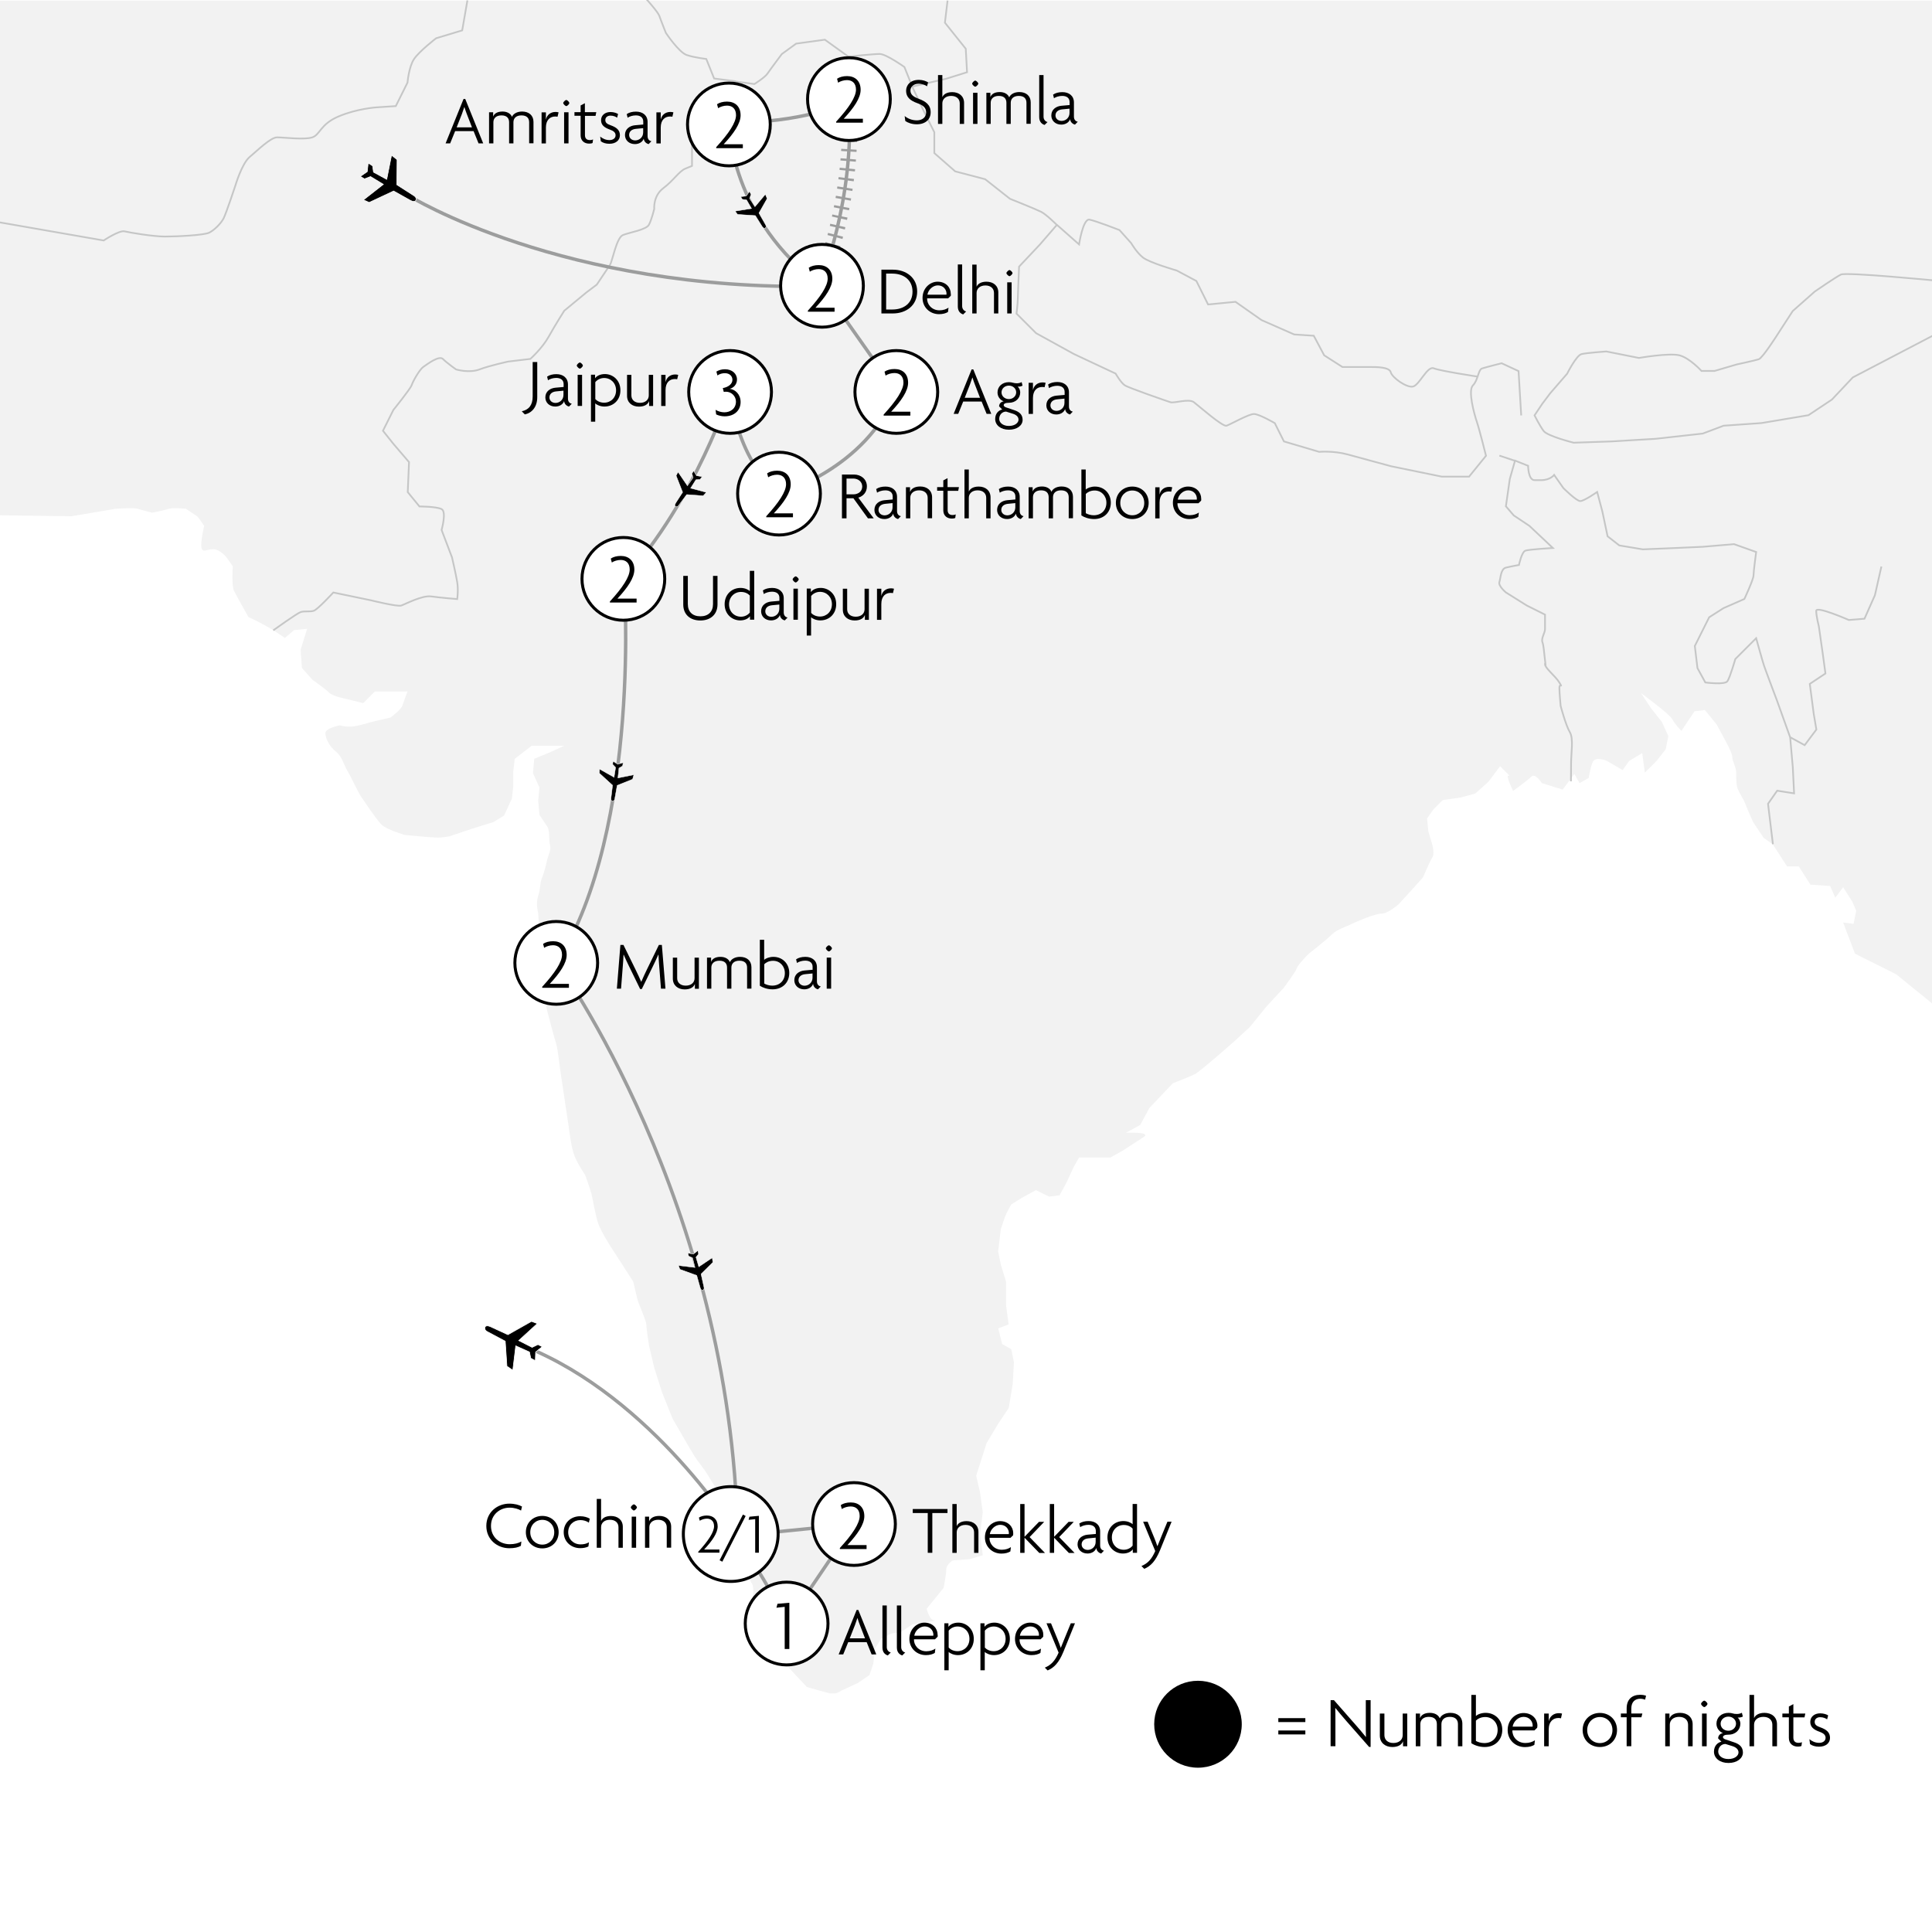 <?xml version="1.0" encoding="utf-8"?>
<!-- Generator: Adobe Illustrator 27.9.0, SVG Export Plug-In . SVG Version: 6.00 Build 0)  -->
<svg version="1.1" id="Layer_1" xmlns="http://www.w3.org/2000/svg" xmlns:xlink="http://www.w3.org/1999/xlink" x="0px" y="0px"
	 viewBox="0 0 240.94 240.94" style="enable-background:new 0 0 240.94 240.94;" xml:space="preserve">
<style type="text/css">
	.st0{fill-rule:evenodd;clip-rule:evenodd;fill:#FFFFFF;}
	.st1{clip-path:url(#SVGID_00000044152235130534678550000009425140293060170660_);fill:#F2F2F2;}
	.st2{clip-path:url(#SVGID_00000044152235130534678550000009425140293060170660_);fill:none;stroke:#C5C6C6;stroke-width:0.214;}
	.st3{fill:none;stroke:#9C9D9D;stroke-width:0.428;}
	.st4{fill:#FFFFFF;}
	.st5{fill:none;stroke:#000000;stroke-width:0.373;}
	.st6{fill:none;stroke:#FFFFFF;stroke-width:0.051;}
	.st7{fill:none;stroke:#FFFFFF;stroke-width:0.077;}
	.st8{fill:none;stroke:#9C9D9D;stroke-width:1.926;stroke-dasharray:0.278,0.924;}
	.st9{clip-path:url(#SVGID_00000121244812491891150850000012883667263844181412_);}
	.st10{clip-path:url(#SVGID_00000129888194086318808100000005715294279593805981_);fill:none;stroke:#000000;stroke-miterlimit:10;}
</style>
<rect x="0" y="0" class="st0" width="240.95" height="240.95"/>
<path class="st0" d="M0,0h240.95v225.51H0V0z M0,0"/>
<g>
	<defs>
		<rect id="SVGID_1_" x="0" y="0" width="240.95" height="211.18"/>
	</defs>
	<clipPath id="SVGID_00000118378749025883836900000013122564770848412334_">
		<use xlink:href="#SVGID_1_"  style="overflow:visible;"/>
	</clipPath>
	<path style="clip-path:url(#SVGID_00000118378749025883836900000013122564770848412334_);fill:#F2F2F2;" d="M-0.2,0.07h241.23
		v125.13l-4.56-3.7l-5.13-2.56l-1.48-3.89l1.3,0.16l0.33-1.63l-0.49-1.14l-1.14-1.79l-0.98,1.3l-0.65-1.46l-2.44-0.16l-1.46-2.28
		h-1.46l-1.79-2.76l-1.14-0.81l-1.3-1.95c0,0-0.81-1.79-0.98-2.28c-0.16-0.49-0.81-1.46-0.98-1.95c-0.16-0.49-0.16-1.3-0.16-1.95
		c0-0.65-0.49-1.46-0.49-1.95c0-0.49-0.81-1.95-0.81-1.95l-1.14-2.11l-1.46-1.79l-1.3,0.16l-1.63,2.44c0,0-0.81-0.81-1.14-1.46
		c-0.33-0.65-3.9-3.25-3.9-3.25l1.3,1.95l1.3,1.63l0.81,1.79l-0.33,1.63l-1.14,1.46l-1.46,1.46l-0.33-2.44l-1.63,0.98l-0.81,1.14
		l-1.95-1.14c0,0-1.46-0.65-1.79,0.16c-0.33,0.81-0.49,1.95-0.49,1.95l-1.14,0.65l-0.65-1.14l-1.46,1.95l-2.6-0.81
		c0,0-0.81-1.3-1.3-0.81c-0.49,0.49-2.28,1.79-2.28,1.79s-0.49-0.98-0.65-1.63c-0.16-0.65,0.65,0.16-0.16-0.65
		c-0.81-0.81-0.81-0.81-0.81-0.81l-1.46,1.95l-1.63,1.46l-1.79,0.49l-2.28,0.33l-1.14,1.14l-0.81,1.14l0.16,1.63l0.49,1.63
		c0,0,0.33,1.14,0,1.63c-0.33,0.49-1.14,2.44-1.14,2.44l-1.3,1.46l-1.79,1.95c0,0-1.3,1.14-2.11,1.14c-0.81,0-3.09,0.98-3.74,1.3
		c-0.65,0.33-1.79,0.65-2.44,1.3c-0.65,0.65-2.93,2.44-2.93,2.44s-1.3,1.3-1.46,1.79c-0.16,0.49-1.63,2.44-1.63,2.44l-2.11,2.28
		l-2.11,2.6l-1.95,1.79c0,0-4.23,3.74-4.88,4.07c-0.65,0.33-2.76,1.14-2.76,1.14l-2.93,3.09l-1.14,2.11l-1.79,0.98
		c0,0,3.09-0.16,2.28,0.49l-2.76,1.79l-1.46,0.81h-2.11h-1.79l-0.65,1.14l-0.98,2.11l-0.81,1.46l-1.3,0.16l-1.63-0.81l-1.79,0.98
		l-1.3,0.81c0,0-0.65,1.14-0.81,1.63c-0.16,0.49-0.49,1.46-0.49,1.46l-0.33,2.76l0.33,1.63l0.65,2.11v2.93l0.33,2.44l-1.3,0.49
		l0.49,1.95l1.14,0.65l0.33,1.63l-0.16,2.76l-0.49,2.93l-1.3,1.95l-1.46,2.44l-1.3,4.07l0.49,2.11l0.33,2.44l-0.33,2.76l0.33,2.6
		l-1.63,0.49l-2.11,0.16c0,0-0.81,0.49-0.81,1.14c0,0.65-0.33,2.28-0.33,2.28l-2.11,2.6c0,0,0.33,1.46,0.98,1.46
		c0.65,0-2.76,0.49-2.76,0.49l-1.46,0.98l-1.14,0.16l-1.3,0.65l-0.81,1.3l-0.16,1.79l-0.49,1.46l-1.46,0.98l-2.11,0.98
		c0,0-0.65,0.49-1.3,0.33c-0.65-0.16-2.93-0.81-2.93-0.81l-2.44-2.6l-1.14-2.28c0,0-1.14-1.46-1.46-1.95
		c-0.33-0.49-1.79-2.76-1.79-3.25c0-0.49,0.33-2.28,0-2.76c-0.33-0.49-0.81-2.28-1.14-2.93c-0.33-0.65-1.3-2.11-1.63-2.76
		c-0.33-0.65-1.14-2.6-1.14-3.09c0-0.49-0.33-2.76-0.33-2.76l-1.63-2.6c0,0-0.98-1.3-1.3-1.79c-0.33-0.49-2.76-4.72-2.76-4.72
		l-1.3-3.25l-0.98-3.09l-0.65-2.76c0,0-0.33-2.11-0.33-2.6c0-0.49-0.98-2.6-1.14-3.25c-0.16-0.65-0.49-2.11-0.49-2.11l-2.93-4.55
		c0,0-1.14-1.79-1.46-2.76c-0.33-0.98-0.65-2.93-0.81-3.58c-0.16-0.65-0.81-2.44-0.81-2.44s-1.14-1.63-1.46-2.76
		c-0.33-1.14-0.49-2.6-0.49-2.6l-1.14-7.64c0,0-0.33-2.76-0.49-3.25c-0.16-0.49-0.65-2.28-0.81-2.93c-0.16-0.65-0.49-1.63-0.49-2.28
		c0-0.65,0.16-1.95,0.16-2.44c0-0.49,0.33-1.3,0.33-1.3l-0.81-1.95l-0.49-2.93l-0.16-2.6c0,0-0.33-1.14,0-2.11
		c0.33-0.98,0.16-1.46,0.49-2.28c0.33-0.81,0.49-1.63,0.65-2.28c0.16-0.65,0.49-1.14,0.33-1.79c-0.16-0.65,0-1.79-0.33-2.28
		c-0.33-0.49-0.98-1.46-0.98-1.46l-0.16-1.79l0.16-1.63l-0.81-1.79l0.16-1.79l1.95-0.81l1.79-0.81h-4.07l-2.11,1.63L64,96.34v1.79
		l-0.16,1.46l-0.98,2.11l-1.3,0.81l-2.6,0.81l-2.93,0.98c0,0-0.81,0.16-1.46,0.16c-0.65,0-4.07-0.33-4.07-0.33s-2.28-0.65-2.93-1.3
		c-0.65-0.65-2.28-3.09-2.6-3.58c-0.33-0.49-1.14-2.28-1.63-3.09c-0.49-0.81-0.65-1.79-1.46-2.44c-0.81-0.65-1.3-1.63-1.3-2.28
		c0-0.65,1.79-0.98,1.79-0.98s0.49,0.16,1.3,0.16c0.81,0,2.28-0.49,2.93-0.65c0.65-0.16,2.11-0.49,2.11-0.49s1.3-0.98,1.46-1.46
		c0.16-0.49,0.65-1.79,0.65-1.79h-4.07l-1.46,1.46l-1.95-0.49c0,0-1.79-0.33-2.28-0.81c-0.49-0.49-2.11-1.63-2.11-1.63l-1.3-1.46
		l-0.16-2.28l0.81-2.6l-1.63,0.16l-1.14,0.98l-1.46-0.98c-1.63-0.98-3.09-1.63-3.09-1.63s-1.46-2.6-1.79-3.25
		c-0.33-0.65-0.16-3.09-0.16-3.09l-0.81-1.14c0,0-0.81-0.98-1.63-0.98c-0.81,0-1.3,0.49-1.46-0.16c-0.16-0.65,0.33-2.76,0.33-2.76
		l-0.81-1.14l-1.46-0.98c0,0-1.63-0.16-2.11,0c-0.49,0.16-2.11,0.49-2.11,0.49s-1.3-0.33-1.79-0.49c-0.49-0.16-2.76,0-2.76,0
		l-5.51,0.93l-9.25-0.12L-0.2,0.07L-0.2,0.07z"/>
	
		<path style="clip-path:url(#SVGID_00000118378749025883836900000013122564770848412334_);fill:none;stroke:#C5C6C6;stroke-width:0.214;" d="
		M-0.22,27.7l13.15,2.29c0,0,1.95-1.3,2.6-1.14c0.65,0.16,3.58,0.65,5.04,0.65c1.46,0,4.88-0.16,5.53-0.49
		c0.65-0.33,1.46-1.14,1.79-1.79c0.33-0.65,1.46-4.07,1.46-4.07s0.81-2.76,1.79-3.58c0.98-0.81,2.6-2.44,3.42-2.44
		c0.81,0,3.41,0.33,4.39,0c0.98-0.33,0.98-1.63,3.25-2.6c2.28-0.98,4.72-1.14,4.72-1.14l2.44-0.16l1.46-2.93
		c0,0,0.16-1.95,0.81-2.93c0.65-0.98,2.76-2.6,2.76-2.6l3.25-0.98l0.65-3.74 M34.08,78.61c0,0,2.93-2.11,3.42-2.28
		c0.49-0.16,1.14,0,1.63-0.16c0.49-0.16,2.44-2.28,2.44-2.28l4.72,0.98c0,0,3.25,0.81,3.74,0.65c0.49-0.16,2.6-1.3,3.74-1.14
		c1.14,0.16,3.25,0.33,3.25,0.33s0.16-1.14,0-2.11c-0.16-0.98-0.65-3.09-0.65-3.09l-1.3-3.42c0,0,0.65-2.28,0-2.6
		c-0.65-0.33-2.76-0.33-2.76-0.33l-1.46-1.79l0.16-3.74l-1.95-2.28l-1.3-1.63l1.3-2.6c0,0,2.11-2.6,2.28-3.09
		c0.16-0.49,0.98-1.95,1.46-2.28c0.49-0.33,1.95-1.46,2.44-0.98c0.49,0.49,1.63,1.3,1.63,1.3s1.63,0.49,2.93,0
		c1.3-0.49,3.58-0.98,3.58-0.98l2.76-0.33c0,0,1.46-1.3,2.28-2.76c0.81-1.46,1.95-3.25,1.95-3.25l2.76-2.28l1.3-0.98
		c0,0,1.3-1.95,1.63-2.44c0.33-0.49,0.81-3.41,1.63-3.74c0.81-0.33,2.93-0.65,3.25-1.3c0.33-0.65,0.65-1.95,0.65-1.95
		s-0.16-1.63,1.14-2.6c1.3-0.98,1.95-2.11,2.76-2.44c0.81-0.33,0.81-0.33,0.81-0.33v-3.58c0,0,0.49-2.44,2.11-3.09
		c1.63-0.65,3.09-1.3,3.09-1.3l0.16-2.6l-2.6-0.33l-0.98-2.44c0,0-1.46-0.16-2.44-0.49c-0.98-0.33-2.6-2.76-2.6-2.76
		s-0.65-1.63-0.81-2.11c-0.16-0.49-1.63-2.11-1.63-2.11 M195.91,97.44c0,0,0.02-0.94,0.02-2.24s0.33-3.09-0.16-3.9
		c-0.49-0.81-1.14-3.25-1.14-3.25s-0.16-1.63-0.16-2.28c0-0.65,0.49,0.16,0-0.65c-0.49-0.81-1.79-1.79-1.79-2.28
		c0-0.49,0.16,0.81,0-0.49c-0.16-1.3-0.16-1.79-0.33-2.28c-0.16-0.49,0.33-1.14,0.33-1.63c0-0.49,0-1.79,0-1.79l-2.28-1.14
		l-2.6-1.63c0,0-0.98-0.81-0.81-1.3c0.16-0.49,0.16-1.63,0.81-1.79c0.65-0.16,1.63-0.33,1.63-0.33s0.33-1.63,0.81-1.79
		c0.49-0.16,3.42-0.33,3.42-0.33l-2.93-2.76l-1.95-1.3l-0.98-1.14l0.49-3.42l0.65-2.28l1.63,0.65c0,0,0,1.79,0.81,1.79
		c0.81,0-0.33,0,0.81,0c1.14,0,1.63-0.65,1.63-0.65l1.14,1.63c0,0,1.63,1.63,2.11,1.63c0.49,0,2.11-1.14,2.11-1.14l0.65,2.44
		l0.65,3.09l1.46,1.14l2.93,0.49l3.9-0.16l3.58-0.16l3.9-0.33l2.76,0.98c0,0-0.33,2.44-0.33,2.93c0,0.49-1.14,2.93-1.14,2.93
		l-2.6,1.14l-1.79,1.14l-1.79,3.58l0.33,2.76l0.98,1.79c0,0,2.44,0.33,2.76-0.16c0.33-0.49,0.98-2.76,0.98-2.76l2.6-2.6
		c0,0,0.81,2.93,0.98,3.42c0.16,0.49,1.63,4.39,1.63,4.39l1.63,4.55l0.33,3.74l0.16,3.25l-2.11-0.33l-1.14,1.63l0.61,5.04
		 M234.63,70.65l-0.81,3.58l-1.3,2.93l-1.95,0.16c0,0-4.07-1.79-4.07-1.14c0,0.65,0.33,1.95,0.33,1.95l0.49,3.42l0.33,2.44
		l-1.95,1.3l0.49,3.74l0.33,1.95l-1.46,1.95l-1.79-0.98 M91.64,10.15l2.44,0.33c0,0,1.3-0.81,1.63-1.3
		c0.33-0.49,1.79-2.44,1.79-2.44l1.79-1.3l3.58-0.49l2.93,2.11c0,0,3.09-0.33,3.9-0.33c0.81,0,3.09,1.63,3.09,1.63l0.98,2.44
		l4.23-0.98l2.6-0.81l-0.16-2.93l-2.6-3.25l0.33-2.76 M241.17,41.79l-10.11,5.28l-2.6,2.76l-2.93,1.95l-5.86,0.98l-4.72,0.33
		l-2.6,0.98l-5.85,0.65l-5.53,0.33l-4.72,0.16c0,0-3.25-0.81-3.74-1.46c-0.49-0.65-1.14-1.95-1.14-1.95l0.98-1.46l0.98-1.3
		l2.11-2.44c0,0,1.14-2.28,1.79-2.44c0.65-0.16,3.09-0.33,3.09-0.33l4.07,0.81c0,0,3.74-0.65,5.04-0.33
		c1.3,0.33,2.76,1.95,2.76,1.95h1.63l2.76-0.81c0,0,2.28-0.49,2.76-0.65c0.49-0.16,2.44-3.25,2.44-3.25l1.79-2.76l2.76-2.44
		c0,0,2.6-1.79,3.25-2.11c0.65-0.33,11.72,0.74,11.72,0.74 M113.76,10.8l1.46,3.09l1.3,2.6v2.6l2.6,2.28l3.74,0.98l3.09,2.44
		c0,0,3.25,1.3,3.9,1.63c0.65,0.33,1.95,1.63,1.95,1.63l-2.11,2.44l-2.6,2.76c0,0-0.16,3.58-0.16,4.07c0,0.49-0.16,1.79-0.16,1.79
		l2.44,2.44l4.72,2.6l5.2,2.44c0,0,0.65,1.14,1.14,1.46c0.49,0.33,5.2,1.95,5.69,2.11c0.49,0.16,2.28-0.49,2.93,0
		c0.65,0.49,3.58,3.09,4.07,2.93c0.49-0.16,2.76-1.46,3.42-1.46c0.65,0,2.6,1.14,2.6,1.14l1.14,2.28l4.39,1.3
		c0,0,1.79-0.16,3.58,0.33c1.79,0.49,5.37,1.46,5.37,1.46l6.34,1.3h3.41l2.11-2.6c0,0-0.81-3.25-1.14-4.23
		c-0.33-0.98-1.14-3.9-0.49-4.55c0.65-0.65,0.65-1.95,1.14-2.11c0.49-0.16,2.44-0.65,2.44-0.65l2.11,0.98l0.33,5.53 M131.81,28.04
		l2.76,2.44c0,0,0.49-3.25,1.3-3.09c0.81,0.16,3.74,1.3,3.74,1.3l1.46,1.63c0,0,0.65,1.14,1.46,1.79c0.81,0.65,4.23,1.63,4.23,1.63
		l2.44,1.3l1.46,2.93l3.42-0.33l3.25,2.28l4.07,1.79l2.44,0.16l1.3,2.44l2.28,1.46c0,0,2.93,0,3.58,0c0.65,0,2.28,0,2.44,0.65
		c0.16,0.65,1.95,1.95,2.76,1.79c0.81-0.16,1.79-2.6,2.6-2.28c0.81,0.33,5.38,1.02,5.38,1.02 M186.99,56.82l1.95,0.65"/>
</g>
<path class="st3" d="M97.15,61.56c0,0,10.79-2.95,14.64-12.68 M50.94,24.39c0,0,19.19,11.96,51.57,11.31"/>
<g>
	<path d="M111.35,39.09h-1.43v-5.46h1.43c1.65,0,3.03,0.99,3.03,2.73C114.38,38.09,113.01,39.09,111.35,39.09z M111.27,34.12h-0.76
		v4.48h0.76c1.45,0,2.53-0.78,2.53-2.23S112.71,34.12,111.27,34.12z"/>
	<path d="M118.57,36.89l-0.33,0.32h-2.62c-0.03,0.72,0.56,1.49,1.54,1.49c0.48,0,0.85-0.14,1.13-0.33l-0.07,0.54
		c-0.27,0.16-0.62,0.27-1.12,0.27c-1.11,0-2.05-0.83-2.05-2.02c0-1.25,0.95-2.03,1.87-2.03c1.06,0,1.65,0.74,1.65,1.5
		C118.59,36.71,118.59,36.81,118.57,36.89z M116.96,35.59c-0.64,0-1.21,0.56-1.3,1.16h2.37c0.01-0.03,0.01-0.09,0.01-0.13
		C118.04,36.13,117.66,35.59,116.96,35.59z"/>
	<path d="M120.12,39.21c-0.3-0.09-0.67-0.35-0.67-0.98v-5.25h0.54v5.19c0,0.37,0.23,0.61,0.5,0.67L120.12,39.21z"/>
	<path d="M123.96,39.09v-2.56c0-0.54-0.39-0.93-1.07-0.93c-0.68,0-1.1,0.39-1.1,0.93v2.56h-0.54v-6.09h0.54v2.74h0.01
		c0.14-0.33,0.54-0.61,1.22-0.61c0.86,0,1.48,0.5,1.48,1.35v2.61H123.96z"/>
	<path d="M125.89,34.44c-0.12,0-0.38-0.26-0.38-0.38c0-0.13,0.26-0.38,0.38-0.38c0.13,0,0.38,0.25,0.38,0.38
		C126.27,34.18,126.02,34.44,125.89,34.44z M125.61,39.09v-3.88h0.55v3.88H125.61z"/>
</g>
<g>
	<path d="M65.45,51.68l-0.38-0.39c0.87-0.18,1.36-0.76,1.36-1.84v-4.3h0.57v4.36C67.01,50.82,66.26,51.52,65.45,51.68z"/>
	<path d="M70.96,50.7c-0.27-0.06-0.57-0.29-0.61-0.68c-0.15,0.44-0.61,0.68-1.1,0.68c-0.75,0-1.24-0.5-1.24-1.14
		c0-0.75,0.6-1.15,1.26-1.21l1.02-0.09V47.9c0-0.48-0.33-0.77-0.92-0.77c-0.39,0-0.78,0.12-1.03,0.29l-0.11-0.45
		c0.3-0.21,0.7-0.31,1.16-0.31c0.83,0,1.44,0.46,1.44,1.29v1.77c0,0.39,0.23,0.59,0.48,0.63L70.96,50.7z M70.28,48.72l-0.92,0.09
		c-0.54,0.05-0.84,0.34-0.84,0.76c0,0.39,0.32,0.68,0.76,0.68c0.5,0,0.99-0.38,0.99-1V48.72z"/>
	<path d="M72.31,45.97c-0.12,0-0.38-0.26-0.38-0.38c0-0.13,0.26-0.38,0.38-0.38c0.13,0,0.38,0.25,0.38,0.38
		C72.69,45.71,72.44,45.97,72.31,45.97z M72.04,50.62v-3.88h0.55v3.88H72.04z"/>
	<path d="M75.38,50.7c-0.5,0-0.96-0.2-1.15-0.4v2.29H73.7v-5.86h0.51v0.43h0.01c0.19-0.26,0.61-0.51,1.22-0.51
		c0.98,0,1.93,0.75,1.93,2.02C77.38,49.86,76.52,50.7,75.38,50.7z M75.34,47.14c-0.51,0-0.91,0.27-1.1,0.52v2.11
		c0.19,0.21,0.57,0.45,1.1,0.45c0.84,0,1.49-0.63,1.49-1.54C76.83,47.78,76.18,47.14,75.34,47.14z"/>
	<path d="M80.95,50.62v-0.58h-0.01c-0.13,0.36-0.52,0.67-1.26,0.67c-0.85,0-1.48-0.5-1.48-1.35v-2.61h0.54v2.56
		c0,0.54,0.39,0.93,1.07,0.93c0.68,0,1.1-0.39,1.1-0.93v-2.56h0.54v3.88H80.95z"/>
	<path d="M84.45,47.3c-0.07-0.02-0.19-0.03-0.3-0.03c-0.6,0-1.15,0.39-1.15,1.38v1.98h-0.54v-3.88H83v0.88h0.01
		c0.12-0.55,0.56-0.93,1.2-0.93c0.1,0,0.27,0.02,0.37,0.05L84.45,47.3z"/>
</g>
<g>
	<path d="M123.04,51.61l-0.62-1.53h-2.3l-0.62,1.53h-0.57l2.24-5.54h0.21l2.24,5.54H123.04z M121.57,47.93
		c-0.09-0.25-0.21-0.55-0.29-0.84h-0.02c-0.09,0.29-0.2,0.59-0.29,0.84l-0.66,1.68h1.91L121.57,47.93z"/>
	<path d="M125.83,53.59c-1.03,0-1.72-0.57-1.72-1.34c0-0.7,0.45-1.1,0.88-1.18l-0.39-0.39c0-0.3,0.18-0.56,0.57-0.63
		c-0.4-0.15-0.77-0.54-0.77-1.11c0-0.74,0.59-1.28,1.42-1.28c0.21,0,0.37,0.03,0.5,0.07c0.15,0.04,0.31,0.07,0.5,0.07
		c0.21,0,0.45-0.06,0.59-0.15l0.11,0.44c-0.12,0.08-0.41,0.15-0.61,0.12c0.16,0.14,0.32,0.4,0.32,0.73c0,0.69-0.54,1.29-1.41,1.29
		c-0.43,0-0.65,0.11-0.65,0.3c0,0.1,0.11,0.21,0.28,0.27l1.04,0.35c0.66,0.22,1.04,0.57,1.04,1.22
		C127.53,53.05,126.84,53.59,125.83,53.59z M126.33,51.6l-0.86-0.27c-0.49,0-0.86,0.4-0.86,0.91c0,0.45,0.44,0.88,1.21,0.88
		c0.76,0,1.2-0.4,1.2-0.78C127.02,51.99,126.76,51.74,126.33,51.6z M125.82,48.09c-0.53,0-0.92,0.38-0.92,0.84
		c0,0.47,0.39,0.84,0.92,0.84c0.5,0,0.91-0.37,0.91-0.84C126.73,48.47,126.34,48.09,125.82,48.09z"/>
	<path d="M130.27,48.29c-0.07-0.02-0.19-0.03-0.3-0.03c-0.6,0-1.15,0.39-1.15,1.38v1.98h-0.54v-3.88h0.54v0.88h0.01
		c0.12-0.55,0.57-0.93,1.2-0.93c0.1,0,0.27,0.02,0.37,0.05L130.27,48.29z"/>
</g>
<g>
	<path d="M133.44,51.69c-0.26-0.06-0.57-0.29-0.61-0.68c-0.15,0.44-0.61,0.68-1.1,0.68c-0.74,0-1.24-0.5-1.24-1.14
		c0-0.75,0.6-1.15,1.26-1.21l1.02-0.09v-0.37c0-0.48-0.33-0.77-0.92-0.77c-0.38,0-0.78,0.12-1.03,0.29l-0.11-0.45
		c0.3-0.21,0.7-0.31,1.16-0.31c0.83,0,1.44,0.46,1.44,1.29v1.77c0,0.39,0.23,0.59,0.48,0.63L133.44,51.69z M132.76,49.71l-0.92,0.09
		c-0.54,0.05-0.84,0.34-0.84,0.76c0,0.39,0.32,0.68,0.76,0.68c0.5,0,0.99-0.38,0.99-1V49.71z"/>
</g>
<g>
	<path d="M108.24,64.64l-1.81-2.5h-0.86v2.5h-0.57v-5.46h1.51c0.83,0,1.6,0.55,1.6,1.48c0,0.71-0.45,1.22-1.07,1.4l1.92,2.58H108.24
		z M106.41,59.68h-0.84v1.97h0.86c0.59,0,1.1-0.36,1.1-0.98C107.52,60.05,107.01,59.68,106.41,59.68z"/>
	<path d="M112,64.73c-0.27-0.06-0.57-0.29-0.61-0.68c-0.15,0.44-0.61,0.68-1.1,0.68c-0.75,0-1.24-0.5-1.24-1.14
		c0-0.75,0.6-1.15,1.26-1.21l1.02-0.09v-0.37c0-0.48-0.33-0.77-0.92-0.77c-0.39,0-0.78,0.12-1.03,0.29l-0.11-0.45
		c0.3-0.21,0.7-0.31,1.16-0.31c0.83,0,1.44,0.46,1.44,1.29v1.77c0,0.39,0.23,0.59,0.48,0.63L112,64.73z M111.32,62.74l-0.92,0.09
		c-0.54,0.05-0.84,0.34-0.84,0.76c0,0.39,0.32,0.68,0.76,0.68c0.5,0,0.99-0.38,0.99-1V62.74z"/>
	<path d="M115.69,64.64v-2.56c0-0.54-0.39-0.93-1.07-0.93c-0.68,0-1.1,0.39-1.1,0.93v2.56h-0.54v-3.88h0.51v0.58h0.01
		c0.13-0.36,0.52-0.67,1.26-0.67c0.85,0,1.48,0.5,1.48,1.35v2.61H115.69z"/>
	<path d="M119.5,61.21h-1.32v2.4c0,0.45,0.25,0.62,0.62,0.62c0.15,0,0.29-0.03,0.39-0.08l-0.06,0.44c-0.1,0.06-0.27,0.08-0.43,0.08
		c-0.59,0-1.06-0.35-1.06-1.03v-2.44h-0.77v-0.45h0.77v-0.84l0.53-0.28v1.12h1.42L119.5,61.21z"/>
	<path d="M122.99,64.64v-2.56c0-0.54-0.39-0.93-1.07-0.93c-0.68,0-1.1,0.39-1.1,0.93v2.56h-0.54v-6.09h0.54v2.74h0.01
		c0.14-0.33,0.54-0.61,1.22-0.61c0.86,0,1.48,0.5,1.48,1.35v2.61H122.99z"/>
	<path d="M127.3,64.73c-0.26-0.06-0.57-0.29-0.61-0.68c-0.15,0.44-0.61,0.68-1.1,0.68c-0.74,0-1.24-0.5-1.24-1.14
		c0-0.75,0.6-1.15,1.26-1.21l1.02-0.09v-0.37c0-0.48-0.33-0.77-0.92-0.77c-0.38,0-0.78,0.12-1.03,0.29l-0.11-0.45
		c0.3-0.21,0.7-0.31,1.16-0.31c0.83,0,1.44,0.46,1.44,1.29v1.77c0,0.39,0.23,0.59,0.48,0.63L127.3,64.73z M126.63,62.74l-0.92,0.09
		c-0.54,0.05-0.84,0.34-0.84,0.76c0,0.39,0.32,0.68,0.76,0.68c0.5,0,0.99-0.38,0.99-1V62.74z"/>
	<path d="M133.28,64.64v-2.63c0-0.5-0.27-0.86-0.96-0.86c-0.67,0-1,0.36-1,0.86v2.63h-0.54v-2.63c0-0.5-0.27-0.86-0.95-0.86
		c-0.67,0-1.01,0.36-1.01,0.86v2.63h-0.54v-3.88h0.5v0.52h0.01c0.12-0.33,0.48-0.61,1.16-0.61c0.52,0,0.99,0.21,1.18,0.66
		c0.15-0.37,0.62-0.66,1.26-0.66c0.85,0,1.42,0.48,1.42,1.29v2.67H133.28z"/>
	<path d="M136.44,64.73c-0.66,0-1.26-0.23-1.58-0.45v-5.73h0.54v2.51c0.19-0.2,0.66-0.38,1.15-0.38c1.14,0,1.98,0.85,1.98,2.01
		C138.53,63.87,137.7,64.73,136.44,64.73z M136.51,61.17c-0.55,0-0.93,0.25-1.1,0.43V64c0.2,0.12,0.6,0.26,0.98,0.26
		c0.96,0,1.59-0.64,1.59-1.56C137.98,61.82,137.35,61.17,136.51,61.17z"/>
	<path d="M141.21,64.73c-1.16,0-2.05-0.84-2.05-2.02s0.89-2.03,2.05-2.03c1.16,0,2.04,0.85,2.04,2.03S142.37,64.73,141.21,64.73z
		 M141.21,61.17c-0.83,0-1.5,0.64-1.5,1.55c0,0.91,0.67,1.54,1.5,1.54c0.83,0,1.49-0.63,1.49-1.54
		C142.7,61.81,142.04,61.17,141.21,61.17z"/>
</g>
<g>
	<path d="M146.06,61.32c-0.07-0.02-0.19-0.03-0.3-0.03c-0.6,0-1.15,0.39-1.15,1.38v1.98h-0.54v-3.88h0.54v0.88h0.01
		c0.12-0.55,0.57-0.93,1.2-0.93c0.1,0,0.27,0.02,0.37,0.05L146.06,61.32z"/>
	<path d="M149.79,62.44l-0.33,0.32h-2.62c-0.03,0.72,0.56,1.49,1.54,1.49c0.48,0,0.85-0.14,1.13-0.33l-0.07,0.54
		c-0.27,0.16-0.62,0.27-1.12,0.27c-1.11,0-2.05-0.83-2.05-2.02c0-1.25,0.95-2.03,1.88-2.03c1.06,0,1.65,0.74,1.65,1.5
		C149.81,62.27,149.81,62.36,149.79,62.44z M148.18,61.15c-0.64,0-1.21,0.56-1.3,1.16h2.37c0.01-0.03,0.01-0.09,0.01-0.13
		C149.26,61.69,148.88,61.15,148.18,61.15z"/>
</g>
<g>
	<path d="M87.34,77.38c-1.27,0-2.13-0.74-2.13-1.99v-3.57h0.57v3.52c0,0.95,0.58,1.52,1.57,1.52c0.98,0,1.57-0.57,1.57-1.52v-3.52
		h0.56v3.57C89.47,76.64,88.6,77.38,87.34,77.38z"/>
	<path d="M93.53,77.29v-0.43h-0.01c-0.19,0.26-0.6,0.51-1.22,0.51c-0.98,0-1.93-0.75-1.93-2.02c0-1.18,0.85-2.03,1.99-2.03
		c0.5,0,0.96,0.2,1.15,0.4v-2.53h0.55v6.09H93.53z M93.51,74.27c-0.19-0.21-0.56-0.45-1.1-0.45c-0.84,0-1.49,0.64-1.49,1.55
		c0,0.91,0.65,1.54,1.49,1.54c0.51,0,0.9-0.26,1.1-0.51V74.27z"/>
	<path d="M97.87,77.37c-0.27-0.06-0.57-0.29-0.61-0.68c-0.15,0.44-0.61,0.68-1.1,0.68c-0.75,0-1.24-0.5-1.24-1.14
		c0-0.75,0.6-1.15,1.26-1.21l1.02-0.09v-0.37c0-0.48-0.33-0.77-0.92-0.77c-0.39,0-0.78,0.12-1.03,0.29l-0.11-0.45
		c0.3-0.21,0.7-0.31,1.16-0.31c0.83,0,1.44,0.46,1.44,1.29v1.77c0,0.39,0.23,0.59,0.48,0.63L97.87,77.37z M97.2,75.39l-0.92,0.09
		c-0.54,0.05-0.84,0.34-0.84,0.76c0,0.39,0.32,0.68,0.76,0.68c0.5,0,0.99-0.38,0.99-1V75.39z"/>
	<path d="M99.23,72.64c-0.12,0-0.38-0.26-0.38-0.38c0-0.13,0.26-0.38,0.38-0.38c0.13,0,0.38,0.25,0.38,0.38
		C99.6,72.38,99.35,72.64,99.23,72.64z M98.95,77.29v-3.88h0.55v3.88H98.95z"/>
	<path d="M102.3,77.37c-0.5,0-0.96-0.2-1.15-0.4v2.29h-0.54v-5.86h0.51v0.43h0.01c0.19-0.26,0.61-0.51,1.22-0.51
		c0.98,0,1.93,0.75,1.93,2.02C104.29,76.53,103.44,77.37,102.3,77.37z M102.26,73.81c-0.51,0-0.91,0.27-1.1,0.52v2.11
		c0.19,0.21,0.57,0.45,1.1,0.45c0.84,0,1.49-0.63,1.49-1.54C103.75,74.46,103.1,73.81,102.26,73.81z"/>
	<path d="M107.86,77.29v-0.58h-0.01c-0.13,0.36-0.52,0.67-1.26,0.67c-0.85,0-1.48-0.5-1.48-1.35v-2.61h0.54v2.56
		c0,0.54,0.39,0.93,1.07,0.93c0.68,0,1.1-0.39,1.1-0.93v-2.56h0.54v3.88H107.86z"/>
</g>
<g>
	<path d="M111.36,73.97c-0.07-0.02-0.19-0.03-0.3-0.03c-0.6,0-1.15,0.39-1.15,1.38v1.98h-0.54v-3.88h0.54v0.88h0.01
		c0.12-0.55,0.56-0.93,1.2-0.93c0.1,0,0.27,0.02,0.37,0.05L111.36,73.97z"/>
</g>
<g>
	<path d="M82.43,123.3l-0.22-2.83c-0.03-0.46-0.08-0.96-0.09-1.42h-0.02c-0.19,0.45-0.46,1.01-0.68,1.46l-1.38,2.83h-0.21
		l-1.38-2.83c-0.21-0.42-0.46-0.97-0.67-1.45h-0.02c-0.02,0.46-0.05,1-0.09,1.41l-0.22,2.83h-0.52l0.44-5.46h0.38l1.5,3.06
		c0.23,0.47,0.5,1.03,0.71,1.53h0.02c0.21-0.5,0.45-1.02,0.7-1.53l1.49-3.06h0.37l0.45,5.46H82.43z"/>
	<path d="M86.66,123.3v-0.58h-0.01c-0.13,0.36-0.52,0.67-1.26,0.67c-0.85,0-1.48-0.51-1.48-1.35v-2.61h0.54v2.56
		c0,0.54,0.39,0.93,1.07,0.93c0.68,0,1.1-0.39,1.1-0.93v-2.56h0.54v3.88H86.66z"/>
	<path d="M93.17,123.3v-2.63c0-0.5-0.27-0.86-0.96-0.86c-0.67,0-1,0.36-1,0.86v2.63h-0.54v-2.63c0-0.5-0.27-0.86-0.95-0.86
		c-0.67,0-1.01,0.36-1.01,0.86v2.63h-0.54v-3.88h0.51v0.52h0.01c0.12-0.33,0.48-0.61,1.16-0.61c0.52,0,0.99,0.21,1.18,0.66
		c0.15-0.37,0.62-0.66,1.26-0.66c0.85,0,1.42,0.48,1.42,1.29v2.67H93.17z"/>
	<path d="M96.34,123.38c-0.66,0-1.26-0.23-1.58-0.45v-5.73h0.54v2.51c0.19-0.2,0.66-0.38,1.15-0.38c1.14,0,1.98,0.85,1.98,2.01
		C98.43,122.53,97.6,123.38,96.34,123.38z M96.41,119.82c-0.55,0-0.93,0.25-1.1,0.43v2.41c0.2,0.12,0.6,0.26,0.98,0.26
		c0.96,0,1.59-0.64,1.59-1.56C97.88,120.47,97.25,119.82,96.41,119.82z"/>
	<path d="M102.01,123.38c-0.27-0.06-0.57-0.29-0.61-0.69c-0.15,0.45-0.61,0.69-1.1,0.69c-0.75,0-1.24-0.51-1.24-1.14
		c0-0.75,0.6-1.15,1.26-1.21l1.02-0.09v-0.37c0-0.48-0.33-0.77-0.92-0.77c-0.39,0-0.78,0.12-1.03,0.29l-0.11-0.45
		c0.3-0.21,0.7-0.31,1.16-0.31c0.83,0,1.44,0.46,1.44,1.29v1.77c0,0.38,0.23,0.59,0.48,0.63L102.01,123.38z M101.34,121.4
		l-0.92,0.09c-0.54,0.05-0.84,0.34-0.84,0.76c0,0.38,0.32,0.68,0.76,0.68c0.5,0,0.99-0.38,0.99-1V121.4z"/>
</g>
<g>
	<path d="M103.37,118.65c-0.12,0-0.38-0.26-0.38-0.38c0-0.13,0.26-0.38,0.38-0.38c0.13,0,0.38,0.25,0.38,0.38
		C103.75,118.39,103.5,118.65,103.37,118.65z M103.1,123.3v-3.88h0.55v3.88H103.1z"/>
</g>
<g>
	<path d="M64.98,188.38c-0.29-0.18-0.85-0.36-1.42-0.36c-1.22,0-2.33,0.86-2.33,2.28c0,1.41,1.1,2.28,2.33,2.28
		c0.62,0,1.1-0.13,1.46-0.34l-0.06,0.54c-0.33,0.19-0.78,0.3-1.45,0.3c-1.46,0-2.86-1.05-2.86-2.78c0-1.74,1.41-2.78,2.86-2.78
		c0.68,0,1.24,0.16,1.59,0.36L64.98,188.38z"/>
</g>
<g>
	<path d="M67.63,193.1c-1.16,0-2.05-0.84-2.05-2.02s0.89-2.03,2.05-2.03c1.16,0,2.04,0.85,2.04,2.03S68.79,193.1,67.63,193.1z
		 M67.63,189.54c-0.83,0-1.5,0.64-1.5,1.55s0.67,1.54,1.5,1.54c0.83,0,1.49-0.63,1.49-1.54S68.46,189.54,67.63,189.54z"/>
	<path d="M73.44,189.89c-0.3-0.21-0.68-0.32-1.06-0.32c-0.86,0-1.52,0.62-1.52,1.52c0,0.88,0.68,1.51,1.54,1.51
		c0.4,0,0.72-0.07,1.05-0.26l-0.07,0.52c-0.27,0.14-0.63,0.21-1.03,0.21c-1.1,0-2.05-0.78-2.05-1.99s0.93-1.99,2.05-1.99
		c0.49,0,0.9,0.13,1.2,0.3L73.44,189.89z"/>
	<path d="M77.13,193.02v-2.56c0-0.54-0.38-0.93-1.07-0.93c-0.68,0-1.1,0.39-1.1,0.93v2.56h-0.54v-6.09h0.54v2.74h0.01
		c0.14-0.33,0.54-0.61,1.22-0.61c0.86,0,1.48,0.5,1.48,1.35v2.61H77.13z"/>
	<path d="M79.05,188.37c-0.12,0-0.38-0.26-0.38-0.38c0-0.13,0.26-0.38,0.38-0.38c0.13,0,0.38,0.25,0.38,0.38
		C79.43,188.11,79.18,188.37,79.05,188.37z M78.78,193.02v-3.88h0.55v3.88H78.78z"/>
	<path d="M83.15,193.02v-2.56c0-0.54-0.39-0.93-1.07-0.93c-0.68,0-1.1,0.39-1.1,0.93v2.56h-0.54v-3.88h0.51v0.58h0.01
		c0.13-0.36,0.52-0.67,1.26-0.67c0.85,0,1.48,0.5,1.48,1.35v2.61H83.15z"/>
</g>
<g>
	<path d="M108.7,206.32l-0.62-1.53h-2.3l-0.62,1.53h-0.57l2.24-5.54h0.21l2.24,5.54H108.7z M107.23,202.64
		c-0.09-0.25-0.21-0.55-0.29-0.84h-0.02c-0.09,0.29-0.2,0.59-0.29,0.84l-0.66,1.68h1.91L107.23,202.64z"/>
	<path d="M110.72,206.45c-0.3-0.09-0.67-0.35-0.67-0.98v-5.25h0.54v5.19c0,0.37,0.23,0.61,0.5,0.67L110.72,206.45z"/>
	<path d="M112.52,206.45c-0.3-0.09-0.67-0.35-0.67-0.98v-5.25h0.54v5.19c0,0.37,0.23,0.61,0.5,0.67L112.52,206.45z"/>
	<path d="M116.93,204.12l-0.33,0.32h-2.62c-0.03,0.72,0.56,1.49,1.54,1.49c0.48,0,0.85-0.14,1.13-0.33l-0.07,0.54
		c-0.27,0.16-0.62,0.27-1.12,0.27c-1.11,0-2.05-0.83-2.05-2.02c0-1.25,0.95-2.03,1.87-2.03c1.06,0,1.65,0.74,1.65,1.5
		C116.95,203.95,116.95,204.04,116.93,204.12z M115.32,202.83c-0.64,0-1.21,0.56-1.3,1.16h2.37c0.01-0.03,0.01-0.09,0.01-0.13
		C116.4,203.37,116.02,202.83,115.32,202.83z"/>
	<path d="M119.46,206.41c-0.5,0-0.96-0.2-1.15-0.4v2.29h-0.54v-5.86h0.51v0.43h0.01c0.19-0.26,0.61-0.51,1.22-0.51
		c0.98,0,1.93,0.75,1.93,2.02C121.45,205.56,120.59,206.41,119.46,206.41z M119.41,202.84c-0.51,0-0.91,0.27-1.1,0.52v2.11
		c0.19,0.21,0.57,0.45,1.1,0.45c0.84,0,1.49-0.63,1.49-1.54S120.25,202.84,119.41,202.84z"/>
	<path d="M123.96,206.41c-0.5,0-0.96-0.2-1.15-0.4v2.29h-0.54v-5.86h0.51v0.43h0.01c0.19-0.26,0.61-0.51,1.22-0.51
		c0.98,0,1.93,0.75,1.93,2.02C125.95,205.56,125.1,206.41,123.96,206.41z M123.92,202.84c-0.51,0-0.91,0.27-1.1,0.52v2.11
		c0.19,0.21,0.57,0.45,1.1,0.45c0.84,0,1.49-0.63,1.49-1.54S124.75,202.84,123.92,202.84z"/>
	<path d="M130.1,204.12l-0.33,0.32h-2.62c-0.03,0.72,0.56,1.49,1.54,1.49c0.48,0,0.85-0.14,1.13-0.33l-0.07,0.54
		c-0.27,0.16-0.62,0.27-1.12,0.27c-1.11,0-2.05-0.83-2.05-2.02c0-1.25,0.95-2.03,1.88-2.03c1.06,0,1.65,0.74,1.65,1.5
		C130.11,203.95,130.11,204.04,130.1,204.12z M128.49,202.83c-0.64,0-1.21,0.56-1.3,1.16h2.37c0.01-0.03,0.01-0.09,0.01-0.13
		C129.56,203.37,129.19,202.83,128.49,202.83z"/>
</g>
<g>
	<path d="M132.62,205.99c-0.56,1.36-1.16,1.99-1.97,2.33l-0.35-0.35c0.77-0.32,1.27-0.83,1.72-1.87l-1.51-3.66h0.56l0.83,2.02
		c0.12,0.3,0.27,0.68,0.38,1.02h0.02c0.13-0.33,0.3-0.75,0.41-1.02l0.83-2.02h0.52L132.62,205.99z"/>
</g>
<g>
	<path d="M116.27,188.69v4.96h-0.57v-4.96h-1.87v-0.5h4.33v0.5H116.27z"/>
	<path d="M121.48,193.66v-2.56c0-0.54-0.39-0.93-1.07-0.93c-0.68,0-1.1,0.39-1.1,0.93v2.56h-0.54v-6.09h0.54v2.74h0.01
		c0.14-0.33,0.54-0.61,1.22-0.61c0.86,0,1.48,0.5,1.48,1.35v2.61H121.48z"/>
	<path d="M126.35,191.46l-0.33,0.32h-2.62c-0.03,0.72,0.56,1.49,1.54,1.49c0.48,0,0.85-0.14,1.13-0.33l-0.07,0.54
		c-0.27,0.16-0.62,0.27-1.12,0.27c-1.11,0-2.05-0.83-2.05-2.02c0-1.25,0.95-2.03,1.88-2.03c1.06,0,1.65,0.74,1.65,1.5
		C126.36,191.29,126.36,191.38,126.35,191.46z M124.74,190.16c-0.64,0-1.21,0.56-1.3,1.16h2.37c0.01-0.03,0.01-0.09,0.01-0.13
		C125.82,190.7,125.44,190.16,124.74,190.16z"/>
	<path d="M129.6,193.66l-1.82-1.88h-0.01v1.88h-0.54v-6.09h0.54v4.07h0.01l1.79-1.85h0.65l-1.82,1.9l1.92,1.98H129.6z"/>
	<path d="M133.29,193.66l-1.82-1.88h-0.01v1.88h-0.54v-6.09h0.54v4.07h0.01l1.79-1.85h0.65l-1.82,1.9l1.92,1.98H133.29z"/>
	<path d="M137.33,193.74c-0.26-0.06-0.57-0.29-0.61-0.69c-0.15,0.45-0.61,0.69-1.1,0.69c-0.74,0-1.24-0.51-1.24-1.14
		c0-0.75,0.6-1.15,1.26-1.21l1.02-0.09v-0.37c0-0.48-0.33-0.77-0.92-0.77c-0.38,0-0.78,0.12-1.03,0.29L134.6,190
		c0.3-0.21,0.7-0.31,1.16-0.31c0.83,0,1.44,0.46,1.44,1.29v1.77c0,0.38,0.23,0.59,0.48,0.63L137.33,193.74z M136.65,191.76
		l-0.92,0.09c-0.54,0.05-0.84,0.34-0.84,0.76c0,0.38,0.32,0.68,0.76,0.68c0.5,0,0.99-0.38,0.99-1V191.76z"/>
	<path d="M141.27,193.66v-0.43h-0.01c-0.19,0.26-0.6,0.51-1.22,0.51c-0.98,0-1.93-0.75-1.93-2.02c0-1.18,0.85-2.03,1.99-2.03
		c0.5,0,0.96,0.2,1.15,0.4v-2.53h0.55v6.09H141.27z M141.25,190.63c-0.19-0.21-0.57-0.45-1.1-0.45c-0.84,0-1.49,0.64-1.49,1.55
		s0.65,1.54,1.49,1.54c0.51,0,0.9-0.26,1.1-0.51V190.63z"/>
	<path d="M144.67,193.32c-0.56,1.36-1.16,1.99-1.97,2.33l-0.35-0.35c0.77-0.32,1.27-0.83,1.72-1.87l-1.51-3.66h0.56l0.83,2.02
		c0.12,0.3,0.27,0.68,0.38,1.02h0.02c0.13-0.33,0.3-0.75,0.41-1.02l0.83-2.02h0.52L144.67,193.32z"/>
</g>
<g>
	<path d="M114.33,15.5c-0.62,0-1.13-0.2-1.43-0.41l-0.08-0.62c0.39,0.32,0.91,0.54,1.53,0.54c0.67,0,1.15-0.39,1.15-0.98
		c0-0.57-0.33-0.89-1.09-1.16c-0.96-0.34-1.41-0.8-1.41-1.55c0-0.68,0.5-1.36,1.59-1.36c0.5,0,0.92,0.16,1.15,0.31l-0.13,0.49
		c-0.21-0.15-0.62-0.32-1.04-0.32c-0.67,0-1.03,0.42-1.03,0.85c0,0.46,0.31,0.76,0.98,1.01c0.96,0.35,1.54,0.79,1.54,1.69
		C116.07,14.9,115.4,15.5,114.33,15.5z"/>
	<path d="M119.69,15.45v-2.56c0-0.54-0.39-0.93-1.07-0.93c-0.68,0-1.1,0.39-1.1,0.93v2.56h-0.54V9.36h0.54v2.74h0.01
		c0.14-0.33,0.54-0.61,1.22-0.61c0.86,0,1.48,0.5,1.48,1.35v2.61H119.69z"/>
	<path d="M121.62,10.81c-0.12,0-0.38-0.26-0.38-0.38c0-0.13,0.26-0.38,0.38-0.38c0.13,0,0.38,0.25,0.38,0.38
		C122,10.55,121.75,10.81,121.62,10.81z M121.35,15.45v-3.88h0.55v3.88H121.35z"/>
	<path d="M128.01,15.45v-2.63c0-0.5-0.27-0.86-0.96-0.86c-0.67,0-1,0.36-1,0.86v2.63h-0.54v-2.63c0-0.5-0.27-0.86-0.95-0.86
		c-0.67,0-1.01,0.36-1.01,0.86v2.63h-0.54v-3.88h0.5v0.52h0.01c0.12-0.33,0.48-0.61,1.16-0.61c0.52,0,0.99,0.21,1.18,0.66
		c0.15-0.37,0.62-0.66,1.26-0.66c0.85,0,1.42,0.48,1.42,1.29v2.67H128.01z"/>
	<path d="M130.27,15.58c-0.3-0.09-0.67-0.35-0.67-0.98V9.36h0.54v5.19c0,0.37,0.23,0.61,0.5,0.67L130.27,15.58z"/>
</g>
<g>
	<path d="M134.06,15.54c-0.26-0.06-0.57-0.29-0.61-0.68c-0.15,0.44-0.61,0.68-1.1,0.68c-0.74,0-1.24-0.5-1.24-1.14
		c0-0.75,0.6-1.15,1.26-1.21l1.02-0.09v-0.37c0-0.48-0.33-0.77-0.92-0.77c-0.38,0-0.78,0.12-1.03,0.29l-0.11-0.45
		c0.3-0.21,0.7-0.31,1.16-0.31c0.83,0,1.44,0.46,1.44,1.29v1.77c0,0.39,0.23,0.59,0.48,0.63L134.06,15.54z M133.39,13.55l-0.92,0.09
		c-0.54,0.05-0.84,0.34-0.84,0.76c0,0.39,0.32,0.68,0.76,0.68c0.5,0,0.99-0.38,0.99-1V13.55z"/>
</g>
<g>
	<path d="M59.68,17.88l-0.62-1.53h-2.3l-0.62,1.53h-0.57l2.24-5.54h0.21l2.24,5.54H59.68z M58.21,14.2
		c-0.09-0.25-0.21-0.55-0.29-0.84H57.9c-0.09,0.29-0.2,0.59-0.29,0.84l-0.66,1.68h1.91L58.21,14.2z"/>
	<path d="M65.99,17.88v-2.63c0-0.5-0.27-0.86-0.96-0.86c-0.67,0-1,0.36-1,0.86v2.63h-0.54v-2.63c0-0.5-0.27-0.86-0.95-0.86
		c-0.67,0-1.01,0.36-1.01,0.86v2.63h-0.54v-3.88h0.51v0.52h0.01c0.12-0.33,0.48-0.61,1.16-0.61c0.52,0,0.99,0.21,1.18,0.66
		c0.15-0.37,0.62-0.66,1.26-0.66c0.85,0,1.42,0.48,1.42,1.29v2.67H65.99z"/>
	<path d="M69.53,14.56c-0.07-0.02-0.19-0.03-0.3-0.03c-0.6,0-1.15,0.39-1.15,1.38v1.98h-0.54v-3.88h0.54v0.88h0.01
		c0.12-0.55,0.56-0.93,1.2-0.93c0.1,0,0.27,0.02,0.37,0.05L69.53,14.56z"/>
	<path d="M70.62,13.23c-0.12,0-0.38-0.26-0.38-0.38c0-0.13,0.26-0.38,0.38-0.38c0.13,0,0.38,0.25,0.38,0.38
		C71,12.98,70.75,13.23,70.62,13.23z M70.35,17.88v-3.88h0.55v3.88H70.35z"/>
	<path d="M74.27,14.45h-1.32v2.4c0,0.45,0.25,0.62,0.62,0.62c0.15,0,0.29-0.03,0.39-0.08l-0.06,0.44c-0.1,0.06-0.27,0.08-0.43,0.08
		c-0.59,0-1.06-0.35-1.06-1.03v-2.44h-0.77v-0.45h0.77v-0.84l0.53-0.28v1.12h1.42L74.27,14.45z"/>
	<path d="M76,17.93c-0.46,0-0.81-0.12-1.07-0.31l-0.08-0.59c0.29,0.25,0.69,0.44,1.16,0.44c0.43,0,0.76-0.22,0.76-0.6
		c0-0.35-0.27-0.56-0.71-0.71c-0.7-0.25-1.1-0.57-1.1-1.17c0-0.62,0.5-1.02,1.18-1.02c0.41,0,0.79,0.14,0.94,0.25l-0.12,0.46
		c-0.17-0.13-0.45-0.26-0.83-0.26s-0.64,0.22-0.64,0.55c0,0.34,0.23,0.5,0.66,0.65c0.73,0.26,1.16,0.6,1.16,1.24
		C77.31,17.49,76.8,17.93,76,17.93z"/>
	<path d="M80.89,17.97c-0.27-0.06-0.57-0.29-0.61-0.68c-0.15,0.44-0.61,0.68-1.1,0.68c-0.75,0-1.24-0.5-1.24-1.14
		c0-0.75,0.6-1.15,1.26-1.21l1.02-0.09v-0.37c0-0.48-0.33-0.77-0.92-0.77c-0.39,0-0.78,0.12-1.03,0.29l-0.11-0.45
		c0.3-0.21,0.7-0.31,1.16-0.31c0.83,0,1.44,0.46,1.44,1.29v1.77c0,0.39,0.23,0.59,0.48,0.63L80.89,17.97z M80.22,15.98l-0.92,0.09
		c-0.54,0.05-0.84,0.34-0.84,0.76c0,0.39,0.32,0.68,0.76,0.68c0.5,0,0.99-0.38,0.99-1V15.98z"/>
	<path d="M83.85,14.56c-0.07-0.02-0.19-0.03-0.3-0.03c-0.6,0-1.15,0.39-1.15,1.38v1.98h-0.54v-3.88h0.54v0.88h0.01
		c0.12-0.55,0.56-0.93,1.2-0.93c0.1,0,0.27,0.02,0.37,0.05L83.85,14.56z"/>
</g>
<path class="st3" d="M105.85,12.71c0,0-5.04,2.38-12.99,2.54 M90.9,15.52c0,0,0.17,11.86,11.61,20.18l9.27,13.17"/>
<path class="st4" d="M111.78,54.04c2.85,0,5.16-2.31,5.16-5.16c0-2.85-2.31-5.16-5.16-5.16c-2.85,0-5.16,2.31-5.16,5.16
	C106.63,51.73,108.93,54.04,111.78,54.04L111.78,54.04z"/>
<path class="st5" d="M111.78,54.04c2.85,0,5.16-2.31,5.16-5.16c0-2.85-2.31-5.16-5.16-5.16c-2.85,0-5.16,2.31-5.16,5.16
	C106.63,51.73,108.93,54.04,111.78,54.04L111.78,54.04z"/>
<g>
	<path d="M110.2,51.84V51.7c1.59-1.73,2.47-3.08,2.47-3.99c0-0.81-0.48-1.19-1.12-1.19c-0.4,0-0.82,0.13-1.11,0.32l-0.13-0.49
		c0.31-0.21,0.74-0.33,1.25-0.33c0.98,0,1.69,0.59,1.69,1.71c0,1.03-0.85,2.26-2.11,3.61h2.39v0.49H110.2z"/>
</g>
<path class="st3" d="M97.15,61.56c0,0-4.91-3.39-6.1-12.68c0,0-4.14,13.27-13.21,23.32"/>
<path class="st4" d="M91.05,54.04c2.85,0,5.16-2.31,5.16-5.16c0-2.85-2.31-5.16-5.16-5.16c-2.85,0-5.16,2.31-5.16,5.16
	C85.89,51.73,88.2,54.04,91.05,54.04L91.05,54.04z"/>
<path class="st5" d="M91.05,54.04c2.85,0,5.16-2.31,5.16-5.16c0-2.85-2.31-5.16-5.16-5.16c-2.85,0-5.16,2.31-5.16,5.16
	C85.89,51.73,88.2,54.04,91.05,54.04L91.05,54.04z"/>
<g>
	<path d="M90.36,51.92c-0.37,0-0.77-0.1-1.05-0.24l-0.07-0.57c0.3,0.19,0.73,0.31,1.09,0.31c0.78,0,1.45-0.48,1.45-1.34
		c0-0.67-0.56-1.23-1.25-1.23c-0.08,0-0.18,0.01-0.27,0.02l-0.12-0.47c0.72-0.13,1.2-0.53,1.2-1.03c0-0.46-0.35-0.83-0.94-0.83
		c-0.34,0-0.64,0.09-0.93,0.28l-0.13-0.48c0.3-0.18,0.66-0.29,1.07-0.29c0.89,0,1.5,0.55,1.5,1.28c0,0.61-0.42,1.04-0.91,1.16
		c0.7,0.08,1.36,0.69,1.36,1.65C92.36,51.16,91.61,51.92,90.36,51.92z"/>
</g>
<path class="st4" d="M97.15,66.72c2.85,0,5.16-2.31,5.16-5.16c0-2.85-2.31-5.16-5.16-5.16c-2.85,0-5.16,2.31-5.16,5.16
	C91.99,64.41,94.3,66.72,97.15,66.72L97.15,66.72z"/>
<path class="st5" d="M97.15,66.72c2.85,0,5.16-2.31,5.16-5.16c0-2.85-2.31-5.16-5.16-5.16c-2.85,0-5.16,2.31-5.16,5.16
	C91.99,64.41,94.3,66.72,97.15,66.72L97.15,66.72z"/>
<g>
	<path d="M95.56,64.51v-0.13c1.59-1.73,2.47-3.08,2.47-3.99c0-0.81-0.48-1.19-1.12-1.19c-0.4,0-0.82,0.13-1.11,0.32l-0.13-0.49
		c0.31-0.21,0.74-0.33,1.25-0.33c0.98,0,1.69,0.59,1.69,1.71c0,1.03-0.85,2.26-2.11,3.61h2.39v0.49H95.56z"/>
</g>
<path class="st3" d="M77.83,72.2c0,0,2.26,30.94-8.37,47.88c0,0,21.69,29.74,22.54,71.44"/>
<path class="st4" d="M69.37,125.24c2.85,0,5.16-2.31,5.16-5.16c0-2.85-2.31-5.16-5.16-5.16c-2.85,0-5.16,2.31-5.16,5.16
	C64.21,122.92,66.52,125.24,69.37,125.24L69.37,125.24z"/>
<path class="st5" d="M69.37,125.24c2.85,0,5.16-2.31,5.16-5.16c0-2.85-2.31-5.16-5.16-5.16c-2.85,0-5.16,2.31-5.16,5.16
	C64.21,122.92,66.52,125.24,69.37,125.24L69.37,125.24z"/>
<g>
	<path d="M67.62,123.19v-0.13c1.59-1.73,2.47-3.08,2.47-3.99c0-0.81-0.48-1.19-1.12-1.19c-0.4,0-0.82,0.13-1.11,0.32l-0.13-0.49
		c0.31-0.21,0.74-0.33,1.25-0.33c0.98,0,1.69,0.59,1.69,1.71c0,1.03-0.85,2.26-2.11,3.61h2.39v0.49H67.62z"/>
</g>
<path class="st4" d="M77.74,77.35c2.85,0,5.16-2.31,5.16-5.16c0-2.85-2.31-5.16-5.16-5.16c-2.85,0-5.16,2.31-5.16,5.16
	C72.58,75.04,74.89,77.35,77.74,77.35L77.74,77.35z"/>
<path class="st5" d="M77.74,77.35c2.85,0,5.16-2.31,5.16-5.16c0-2.85-2.31-5.16-5.16-5.16c-2.85,0-5.16,2.31-5.16,5.16
	C72.58,75.04,74.89,77.35,77.74,77.35L77.74,77.35z"/>
<g>
	<path d="M76.06,75.14v-0.13c1.59-1.73,2.47-3.08,2.47-3.99c0-0.81-0.48-1.19-1.12-1.19c-0.4,0-0.82,0.13-1.11,0.32l-0.13-0.49
		c0.31-0.21,0.74-0.33,1.25-0.33c0.98,0,1.69,0.59,1.69,1.71c0,1.03-0.85,2.26-2.11,3.61h2.39v0.49H76.06z"/>
</g>
<path class="st3" d="M92.15,192.23c0,0,3.67,5.07,5.95,10.25 M92.01,191.52c0,0-10.53-17.22-26.62-23.63 M98.1,202.48l8.4-12.41
	l-14.49,1.45"/>
<path class="st4" d="M98.1,207.63c2.85,0,5.16-2.31,5.16-5.16c0-2.85-2.31-5.16-5.16-5.16c-2.85,0-5.16,2.31-5.16,5.16
	C92.94,205.32,95.25,207.63,98.1,207.63L98.1,207.63z"/>
<path class="st5" d="M98.1,207.63c2.85,0,5.16-2.31,5.16-5.16c0-2.85-2.31-5.16-5.16-5.16c-2.85,0-5.16,2.31-5.16,5.16
	C92.94,205.32,95.25,207.63,98.1,207.63L98.1,207.63z"/>
<g>
	<path d="M97.86,205.64v-5.25l-1.03,0.11l0.13-0.49l1.48-0.13v5.77H97.86z"/>
</g>
<path class="st4" d="M106.5,195.22c2.85,0,5.16-2.31,5.16-5.16c0-2.85-2.31-5.16-5.16-5.16c-2.85,0-5.16,2.31-5.16,5.16
	C101.34,192.91,103.65,195.22,106.5,195.22L106.5,195.22z"/>
<path class="st5" d="M106.5,195.22c2.85,0,5.16-2.31,5.16-5.16c0-2.85-2.31-5.16-5.16-5.16c-2.85,0-5.16,2.31-5.16,5.16
	C101.34,192.91,103.65,195.22,106.5,195.22L106.5,195.22z"/>
<g>
	<path d="M104.74,193.18v-0.13c1.59-1.73,2.47-3.08,2.47-3.99c0-0.82-0.48-1.19-1.12-1.19c-0.4,0-0.82,0.13-1.11,0.32l-0.13-0.49
		c0.31-0.21,0.74-0.33,1.25-0.33c0.98,0,1.69,0.59,1.69,1.71c0,1.03-0.85,2.26-2.11,3.61h2.39v0.49H104.74z"/>
</g>
<path class="st4" d="M91.13,197.22c3.26,0,5.91-2.65,5.91-5.91c0-3.26-2.64-5.91-5.91-5.91s-5.91,2.64-5.91,5.91
	C85.22,194.58,87.86,197.22,91.13,197.22L91.13,197.22z"/>
<path class="st5" d="M91.13,197.22c3.26,0,5.91-2.65,5.91-5.91c0-3.26-2.64-5.91-5.91-5.91s-5.91,2.64-5.91,5.91
	C85.22,194.58,87.86,197.22,91.13,197.22L91.13,197.22z"/>
<path d="M87.43,158.88l1.47-1.45l-0.07-0.58l-1.68,1.13l-0.35-1.19l0.32-0.41l-0.09-0.42l-0.56,0.44l-0.68-0.13l0.09,0.38l0.49,0.22
	l0.3,1.2l-2.06-0.25l0.18,0.48l2.1,0.76l0.41,1.46c0,0,0.11,0.48,0.35,0.37c0.25-0.1,0.13-0.43,0.13-0.43L87.43,158.88L87.43,158.88
	z"/>
<path class="st6" d="M87.43,158.88l1.47-1.45l-0.07-0.58l-1.68,1.13l-0.35-1.19l0.32-0.41l-0.09-0.42l-0.56,0.44l-0.68-0.13
	l0.09,0.38l0.49,0.22l0.3,1.2l-2.06-0.25l0.18,0.48l2.1,0.76l0.41,1.46c0,0,0.11,0.48,0.35,0.37c0.25-0.1,0.13-0.43,0.13-0.43
	L87.43,158.88L87.43,158.88z"/>
<path d="M63.01,167.26l0.21,3.12l0.73,0.5l0.37-3.04l1.71,0.77l0.16,0.77l0.57,0.31l0.04-1.08l0.82-0.66l-0.53-0.27l-0.73,0.35
	l-1.67-0.85l2.32-2.12l-0.73-0.27l-2.94,1.66l-2.08-0.96c0,0-0.65-0.35-0.78,0.04c-0.12,0.38,0.37,0.58,0.37,0.58L63.01,167.26
	L63.01,167.26z"/>
<path class="st7" d="M63.01,167.26l0.21,3.12l0.73,0.5l0.37-3.04l1.71,0.77l0.16,0.77l0.57,0.31l0.04-1.08l0.82-0.66l-0.53-0.27
	l-0.73,0.35l-1.67-0.85l2.32-2.12l-0.73-0.27l-2.94,1.66l-2.08-0.96c0,0-0.65-0.35-0.78,0.04c-0.12,0.38,0.37,0.58,0.37,0.58
	L63.01,167.26L63.01,167.26z"/>
<path d="M76.97,97.95l1.92-0.77l0.16-0.56l-1.99,0.4l0.13-1.23l0.45-0.26l0.08-0.42l-0.68,0.2l-0.58-0.38l-0.06,0.39l0.37,0.39
	l-0.19,1.22l-1.81-1.02l-0.02,0.52l1.64,1.5l-0.18,1.5c0,0-0.08,0.48,0.18,0.48c0.27,0,0.29-0.35,0.29-0.35L76.97,97.95L76.97,97.95
	z"/>
<path class="st6" d="M76.97,97.95l1.92-0.77l0.16-0.56l-1.99,0.4l0.13-1.23l0.45-0.26l0.08-0.42l-0.68,0.2l-0.58-0.38l-0.06,0.39
	l0.37,0.39l-0.19,1.22l-1.81-1.02l-0.02,0.52l1.64,1.5l-0.18,1.5c0,0-0.08,0.48,0.18,0.48c0.27,0,0.29-0.35,0.29-0.35L76.97,97.95
	L76.97,97.95z"/>
<path d="M85.64,61.68l2.06,0.15l0.39-0.43l-1.96-0.52l0.66-1.05l0.52-0.04l0.25-0.35l-0.7-0.12l-0.35-0.59l-0.23,0.32l0.16,0.51
	l-0.71,1.02l-1.17-1.72l-0.24,0.46l0.81,2.07l-0.82,1.27c0,0-0.29,0.4-0.05,0.51c0.24,0.12,0.41-0.19,0.41-0.19L85.64,61.68
	L85.64,61.68z"/>
<path class="st6" d="M85.64,61.68l2.06,0.15l0.39-0.43l-1.96-0.52l0.66-1.05l0.52-0.04l0.25-0.35l-0.7-0.12l-0.35-0.59l-0.23,0.32
	l0.16,0.51l-0.71,1.02l-1.17-1.72l-0.24,0.46l0.81,2.07l-0.82,1.27c0,0-0.29,0.4-0.05,0.51c0.24,0.12,0.41-0.19,0.41-0.19
	L85.64,61.68L85.64,61.68z"/>
<path class="st3" d="M102.29,35.27c0,0,4.39-10.35,3.56-22.56"/>
<path class="st8" d="M102.29,35.27c0,0,4.39-10.35,3.56-22.56 M102.29,35.27c0,0,2.41-5.68,3.32-13.58"/>
<path class="st4" d="M102.51,40.8c2.85,0,5.16-2.31,5.16-5.16c0-2.85-2.31-5.16-5.16-5.16c-2.85,0-5.16,2.31-5.16,5.16
	C97.36,38.49,99.67,40.8,102.51,40.8L102.51,40.8z"/>
<path class="st5" d="M102.51,40.8c2.85,0,5.16-2.31,5.16-5.16c0-2.85-2.31-5.16-5.16-5.16c-2.85,0-5.16,2.31-5.16,5.16
	C97.36,38.49,99.67,40.8,102.51,40.8L102.51,40.8z"/>
<g>
	<path d="M100.75,38.87v-0.13c1.59-1.73,2.47-3.08,2.47-3.99c0-0.81-0.48-1.19-1.12-1.19c-0.4,0-0.82,0.13-1.11,0.32l-0.13-0.49
		c0.31-0.21,0.74-0.33,1.25-0.33c0.98,0,1.69,0.59,1.69,1.71c0,1.03-0.85,2.26-2.11,3.61h2.39v0.49H100.75z"/>
</g>
<path d="M94.65,26.57l1.02-1.8l-0.22-0.54l-1.3,1.55l-0.67-1.04l0.19-0.49l-0.2-0.38l-0.41,0.58l-0.69,0.07l0.2,0.34l0.53,0.07
	l0.62,1.07l-2.05,0.33l0.31,0.41l2.22,0.15l0.8,1.28c0,0,0.24,0.43,0.44,0.26c0.21-0.17,0.01-0.45,0.01-0.45L94.65,26.57
	L94.65,26.57z"/>
<path class="st6" d="M94.65,26.57l1.02-1.8l-0.22-0.54l-1.3,1.55l-0.67-1.04l0.19-0.49l-0.2-0.38l-0.41,0.58l-0.69,0.07l0.2,0.34
	l0.53,0.07l0.62,1.07l-2.05,0.33l0.31,0.41l2.22,0.15l0.8,1.28c0,0,0.24,0.43,0.44,0.26c0.21-0.17,0.01-0.45,0.01-0.45L94.65,26.57
	L94.65,26.57z"/>
<path class="st4" d="M90.9,20.68c2.85,0,5.16-2.31,5.16-5.16c0-2.85-2.31-5.16-5.16-5.16c-2.85,0-5.16,2.31-5.16,5.16
	C85.75,18.37,88.06,20.68,90.9,20.68L90.9,20.68z"/>
<path class="st5" d="M90.9,20.68c2.85,0,5.16-2.31,5.16-5.16c0-2.85-2.31-5.16-5.16-5.16c-2.85,0-5.16,2.31-5.16,5.16
	C85.75,18.37,88.06,20.68,90.9,20.68L90.9,20.68z"/>
<g>
	<path d="M89.32,18.48v-0.13c1.59-1.73,2.47-3.08,2.47-3.99c0-0.81-0.48-1.19-1.12-1.19c-0.4,0-0.82,0.13-1.11,0.32L89.42,13
		c0.31-0.21,0.74-0.33,1.25-0.33c0.98,0,1.69,0.59,1.69,1.71c0,1.03-0.85,2.26-2.11,3.61h2.39v0.49H89.32z"/>
</g>
<path class="st4" d="M105.87,17.52c2.85,0,5.16-2.31,5.16-5.16c0-2.85-2.31-5.16-5.16-5.16c-2.85,0-5.16,2.31-5.16,5.16
	C100.71,15.21,103.02,17.52,105.87,17.52L105.87,17.52z"/>
<path class="st5" d="M105.87,17.52c2.85,0,5.16-2.31,5.16-5.16c0-2.85-2.31-5.16-5.16-5.16c-2.85,0-5.16,2.31-5.16,5.16
	C100.71,15.21,103.02,17.52,105.87,17.52L105.87,17.52z"/>
<g>
	<path d="M104.28,15.3v-0.13c1.59-1.73,2.47-3.08,2.47-3.99c0-0.81-0.48-1.19-1.12-1.19c-0.4,0-0.82,0.13-1.11,0.32l-0.13-0.49
		c0.31-0.21,0.74-0.33,1.25-0.33c0.98,0,1.69,0.59,1.69,1.71c0,1.03-0.85,2.26-2.11,3.61h2.39v0.49H104.28z"/>
</g>
<g>
	<path d="M147.87,217.78v-0.13c1.6-1.74,2.48-3.1,2.48-4.01c0-0.82-0.49-1.2-1.12-1.2c-0.41,0-0.82,0.14-1.12,0.32l-0.13-0.5
		c0.31-0.21,0.75-0.33,1.25-0.33c0.99,0,1.7,0.59,1.7,1.72c0,1.04-0.85,2.27-2.12,3.63h2.4v0.5H147.87z"/>
</g>
<g>
	<path d="M159.42,214.76v-0.49h3.37v0.49H159.42z M159.42,216.3v-0.49h3.37v0.49H159.42z"/>
	<path d="M170.75,217.87l-2.81-3.2c-0.47-0.53-1-1.17-1.4-1.66l-0.02,0.01c0.02,0.53,0.02,1.06,0.02,1.58v3.17h-0.6v-5.74h0.42
		l2.67,3.04c0.39,0.44,0.92,1.06,1.3,1.54l0.02-0.01c-0.02-0.51-0.02-1.03-0.02-1.51v-3.06h0.6v5.83H170.75z"/>
	<path d="M174.97,217.78v-0.61h-0.01c-0.13,0.38-0.55,0.7-1.32,0.7c-0.89,0-1.56-0.53-1.56-1.42v-2.75h0.57v2.69
		c0,0.57,0.41,0.98,1.12,0.98c0.71,0,1.16-0.41,1.16-0.98v-2.69h0.57v4.08H174.97z"/>
	<path d="M181.82,217.78v-2.76c0-0.53-0.29-0.91-1.01-0.91c-0.7,0-1.05,0.38-1.05,0.91v2.76h-0.57v-2.76c0-0.53-0.28-0.91-1-0.91
		c-0.7,0-1.06,0.38-1.06,0.91v2.76h-0.57v-4.08h0.53v0.55h0.01c0.13-0.34,0.5-0.64,1.22-0.64c0.55,0,1.04,0.22,1.24,0.69
		c0.15-0.39,0.66-0.69,1.32-0.69c0.89,0,1.49,0.5,1.49,1.36v2.81H181.82z"/>
	<path d="M185.15,217.87c-0.69,0-1.32-0.24-1.66-0.48v-6.02h0.57v2.64c0.2-0.21,0.69-0.4,1.21-0.4c1.2,0,2.08,0.89,2.08,2.12
		C187.35,216.97,186.47,217.87,185.15,217.87z M185.22,214.13c-0.58,0-0.98,0.26-1.16,0.45v2.53c0.21,0.13,0.63,0.27,1.04,0.27
		c1.01,0,1.67-0.67,1.67-1.64C186.77,214.81,186.1,214.13,185.22,214.13z"/>
	<path d="M191.7,215.47l-0.34,0.33h-2.75c-0.03,0.76,0.58,1.57,1.62,1.57c0.5,0,0.89-0.14,1.19-0.34l-0.07,0.57
		c-0.28,0.17-0.65,0.28-1.18,0.28c-1.17,0-2.15-0.87-2.15-2.12c0-1.31,1-2.13,1.97-2.13c1.12,0,1.74,0.78,1.74,1.58
		C191.72,215.29,191.72,215.39,191.7,215.47z M190.01,214.11c-0.68,0-1.27,0.58-1.37,1.22h2.49c0.01-0.04,0.01-0.09,0.01-0.13
		C191.14,214.68,190.75,214.11,190.01,214.11z"/>
	<path d="M194.67,214.29c-0.07-0.02-0.2-0.04-0.32-0.04c-0.63,0-1.21,0.41-1.21,1.45v2.08h-0.57v-4.08h0.57v0.93h0.01
		c0.13-0.58,0.59-0.98,1.26-0.98c0.11,0,0.29,0.02,0.39,0.05L194.67,214.29z"/>
	<path d="M199.52,217.87c-1.21,0-2.15-0.88-2.15-2.12c0-1.24,0.94-2.13,2.15-2.13c1.22,0,2.14,0.89,2.14,2.13
		C201.66,216.99,200.74,217.87,199.52,217.87z M199.52,214.13c-0.87,0-1.58,0.68-1.58,1.63s0.7,1.62,1.58,1.62
		c0.87,0,1.57-0.67,1.57-1.62S200.39,214.13,199.52,214.13z"/>
	<path d="M205.16,211.97c-0.16-0.07-0.41-0.12-0.59-0.12c-0.68,0-1.13,0.4-1.13,1.24v0.6h1.38l-0.12,0.47h-1.26v3.61h-0.58v-3.61
		h-0.72v-0.47h0.72v-0.63c0-1.14,0.68-1.7,1.67-1.7c0.3,0,0.56,0.04,0.75,0.12L205.16,211.97z"/>
	<path d="M210.52,217.78v-2.69c0-0.57-0.41-0.98-1.12-0.98c-0.71,0-1.16,0.41-1.16,0.98v2.69h-0.57v-4.08h0.53v0.61h0.01
		c0.13-0.38,0.55-0.7,1.32-0.7c0.89,0,1.56,0.53,1.56,1.42v2.75H210.52z"/>
	<path d="M212.54,212.89c-0.13,0-0.4-0.27-0.4-0.4c0-0.14,0.27-0.4,0.4-0.4c0.13,0,0.4,0.26,0.4,0.4
		C212.94,212.62,212.68,212.89,212.54,212.89z M212.26,217.78v-4.08h0.58v4.08H212.26z"/>
	<path d="M215.56,219.86c-1.08,0-1.81-0.6-1.81-1.41c0-0.74,0.48-1.16,0.93-1.24l-0.41-0.41c0-0.32,0.19-0.59,0.6-0.67
		c-0.42-0.15-0.81-0.57-0.81-1.17c0-0.78,0.62-1.35,1.5-1.35c0.22,0,0.39,0.03,0.52,0.07c0.15,0.05,0.32,0.07,0.53,0.07
		c0.23,0,0.47-0.06,0.62-0.15l0.12,0.47c-0.13,0.08-0.43,0.15-0.64,0.13c0.17,0.14,0.33,0.42,0.33,0.77c0,0.73-0.57,1.36-1.49,1.36
		c-0.45,0-0.68,0.12-0.68,0.31c0,0.11,0.12,0.22,0.3,0.28l1.1,0.37c0.69,0.23,1.09,0.6,1.09,1.28
		C217.35,219.29,216.62,219.86,215.56,219.86z M216.08,217.77l-0.9-0.28c-0.51,0-0.9,0.42-0.9,0.95c0,0.48,0.46,0.93,1.27,0.93
		c0.8,0,1.26-0.42,1.26-0.82C216.81,218.18,216.53,217.92,216.08,217.77z M215.55,214.08c-0.56,0-0.97,0.4-0.97,0.88
		c0,0.5,0.41,0.88,0.97,0.88c0.52,0,0.95-0.39,0.95-0.88C216.5,214.48,216.09,214.08,215.55,214.08z"/>
	<path d="M221.03,217.78v-2.69c0-0.57-0.4-0.98-1.12-0.98c-0.71,0-1.16,0.41-1.16,0.98v2.69h-0.57v-6.41h0.57v2.88h0.01
		c0.14-0.34,0.57-0.64,1.29-0.64c0.9,0,1.56,0.53,1.56,1.42v2.75H221.03z"/>
	<path d="M225.04,214.17h-1.39v2.52c0,0.48,0.26,0.66,0.66,0.66c0.16,0,0.31-0.03,0.41-0.08l-0.06,0.47
		c-0.11,0.06-0.28,0.08-0.45,0.08c-0.62,0-1.12-0.37-1.12-1.08v-2.57h-0.81v-0.47h0.81v-0.88l0.56-0.3v1.18h1.49L225.04,214.17z"/>
	<path d="M226.85,217.83c-0.49,0-0.86-0.13-1.12-0.32l-0.08-0.62c0.31,0.26,0.73,0.46,1.22,0.46c0.45,0,0.8-0.23,0.8-0.63
		c0-0.37-0.29-0.58-0.75-0.75c-0.74-0.26-1.16-0.6-1.16-1.23c0-0.65,0.52-1.07,1.24-1.07c0.43,0,0.83,0.14,0.99,0.26l-0.13,0.49
		c-0.18-0.13-0.48-0.27-0.87-0.27c-0.4,0-0.68,0.23-0.68,0.58c0,0.36,0.24,0.52,0.69,0.68c0.77,0.27,1.22,0.63,1.22,1.31
		C228.23,217.37,227.7,217.83,226.85,217.83z"/>
</g>
<g>
	<defs>
		<path id="SVGID_00000080922706688853177450000012631273460834908853_" d="M154.86,215.03c0,2.99-2.44,5.42-5.46,5.42
			s-5.46-2.43-5.46-5.42s2.44-5.42,5.46-5.42S154.86,212.03,154.86,215.03L154.86,215.03z M228.56,217.78"/>
	</defs>
	<defs>
		<rect id="SVGID_00000015322299535747153170000010214123157705675142_" x="0" y="0" width="240.95" height="240.95"/>
	</defs>
	<clipPath id="SVGID_00000163034732500080664290000015526262974058853535_">
		<use xlink:href="#SVGID_00000080922706688853177450000012631273460834908853_"  style="overflow:visible;"/>
	</clipPath>
	
		<clipPath id="SVGID_00000020360029227862546260000015046000198533623178_" style="clip-path:url(#SVGID_00000163034732500080664290000015526262974058853535_);">
		<use xlink:href="#SVGID_00000015322299535747153170000010214123157705675142_"  style="overflow:visible;"/>
	</clipPath>
	
		<path style="clip-path:url(#SVGID_00000020360029227862546260000015046000198533623178_);fill:none;stroke:#000000;stroke-miterlimit:10;" d="
		M154.86,215.03c0,2.99-2.44,5.42-5.46,5.42s-5.46-2.43-5.46-5.42s2.44-5.42,5.46-5.42S154.86,212.03,154.86,215.03L154.86,215.03z
		 M228.56,217.78"/>
</g>
<g>
	<path d="M87.08,193.63v-0.11c1.27-1.38,1.97-2.46,1.97-3.18c0-0.65-0.39-0.95-0.89-0.95c-0.32,0-0.65,0.11-0.89,0.26l-0.11-0.39
		c0.25-0.16,0.59-0.26,0.99-0.26c0.79,0,1.35,0.47,1.35,1.36c0,0.82-0.68,1.8-1.69,2.88h1.91v0.39H87.08z"/>
	<path d="M90.08,194.76l-0.34-0.18l2.91-5.7l0.34,0.18L90.08,194.76z"/>
	<path d="M94.18,193.63v-4.18l-0.82,0.09l0.1-0.39l1.18-0.11v4.6H94.18z"/>
</g>
<g>
	<path d="M49.49,23.04l0.03-3.13l-0.69-0.55l-0.6,3.01l-1.65-0.9l-0.11-0.78l-0.55-0.35l-0.12,1.07L44.94,22l0.51,0.31l0.76-0.29
		l1.6,0.97l-2.48,1.94l0.71,0.32l3.05-1.43l2,1.12c0,0,0.62,0.4,0.78,0.02c0.15-0.37-0.32-0.6-0.32-0.6L49.49,23.04L49.49,23.04z"/>
	<path class="st7" d="M49.49,23.04l0.03-3.13l-0.69-0.55l-0.6,3.01l-1.65-0.9l-0.11-0.78l-0.55-0.35l-0.12,1.07L44.94,22l0.51,0.31
		l0.76-0.29l1.6,0.97l-2.48,1.94l0.71,0.32l3.05-1.43l2,1.12c0,0,0.62,0.4,0.78,0.02c0.15-0.37-0.32-0.6-0.32-0.6L49.49,23.04
		L49.49,23.04z"/>
</g>
</svg>

